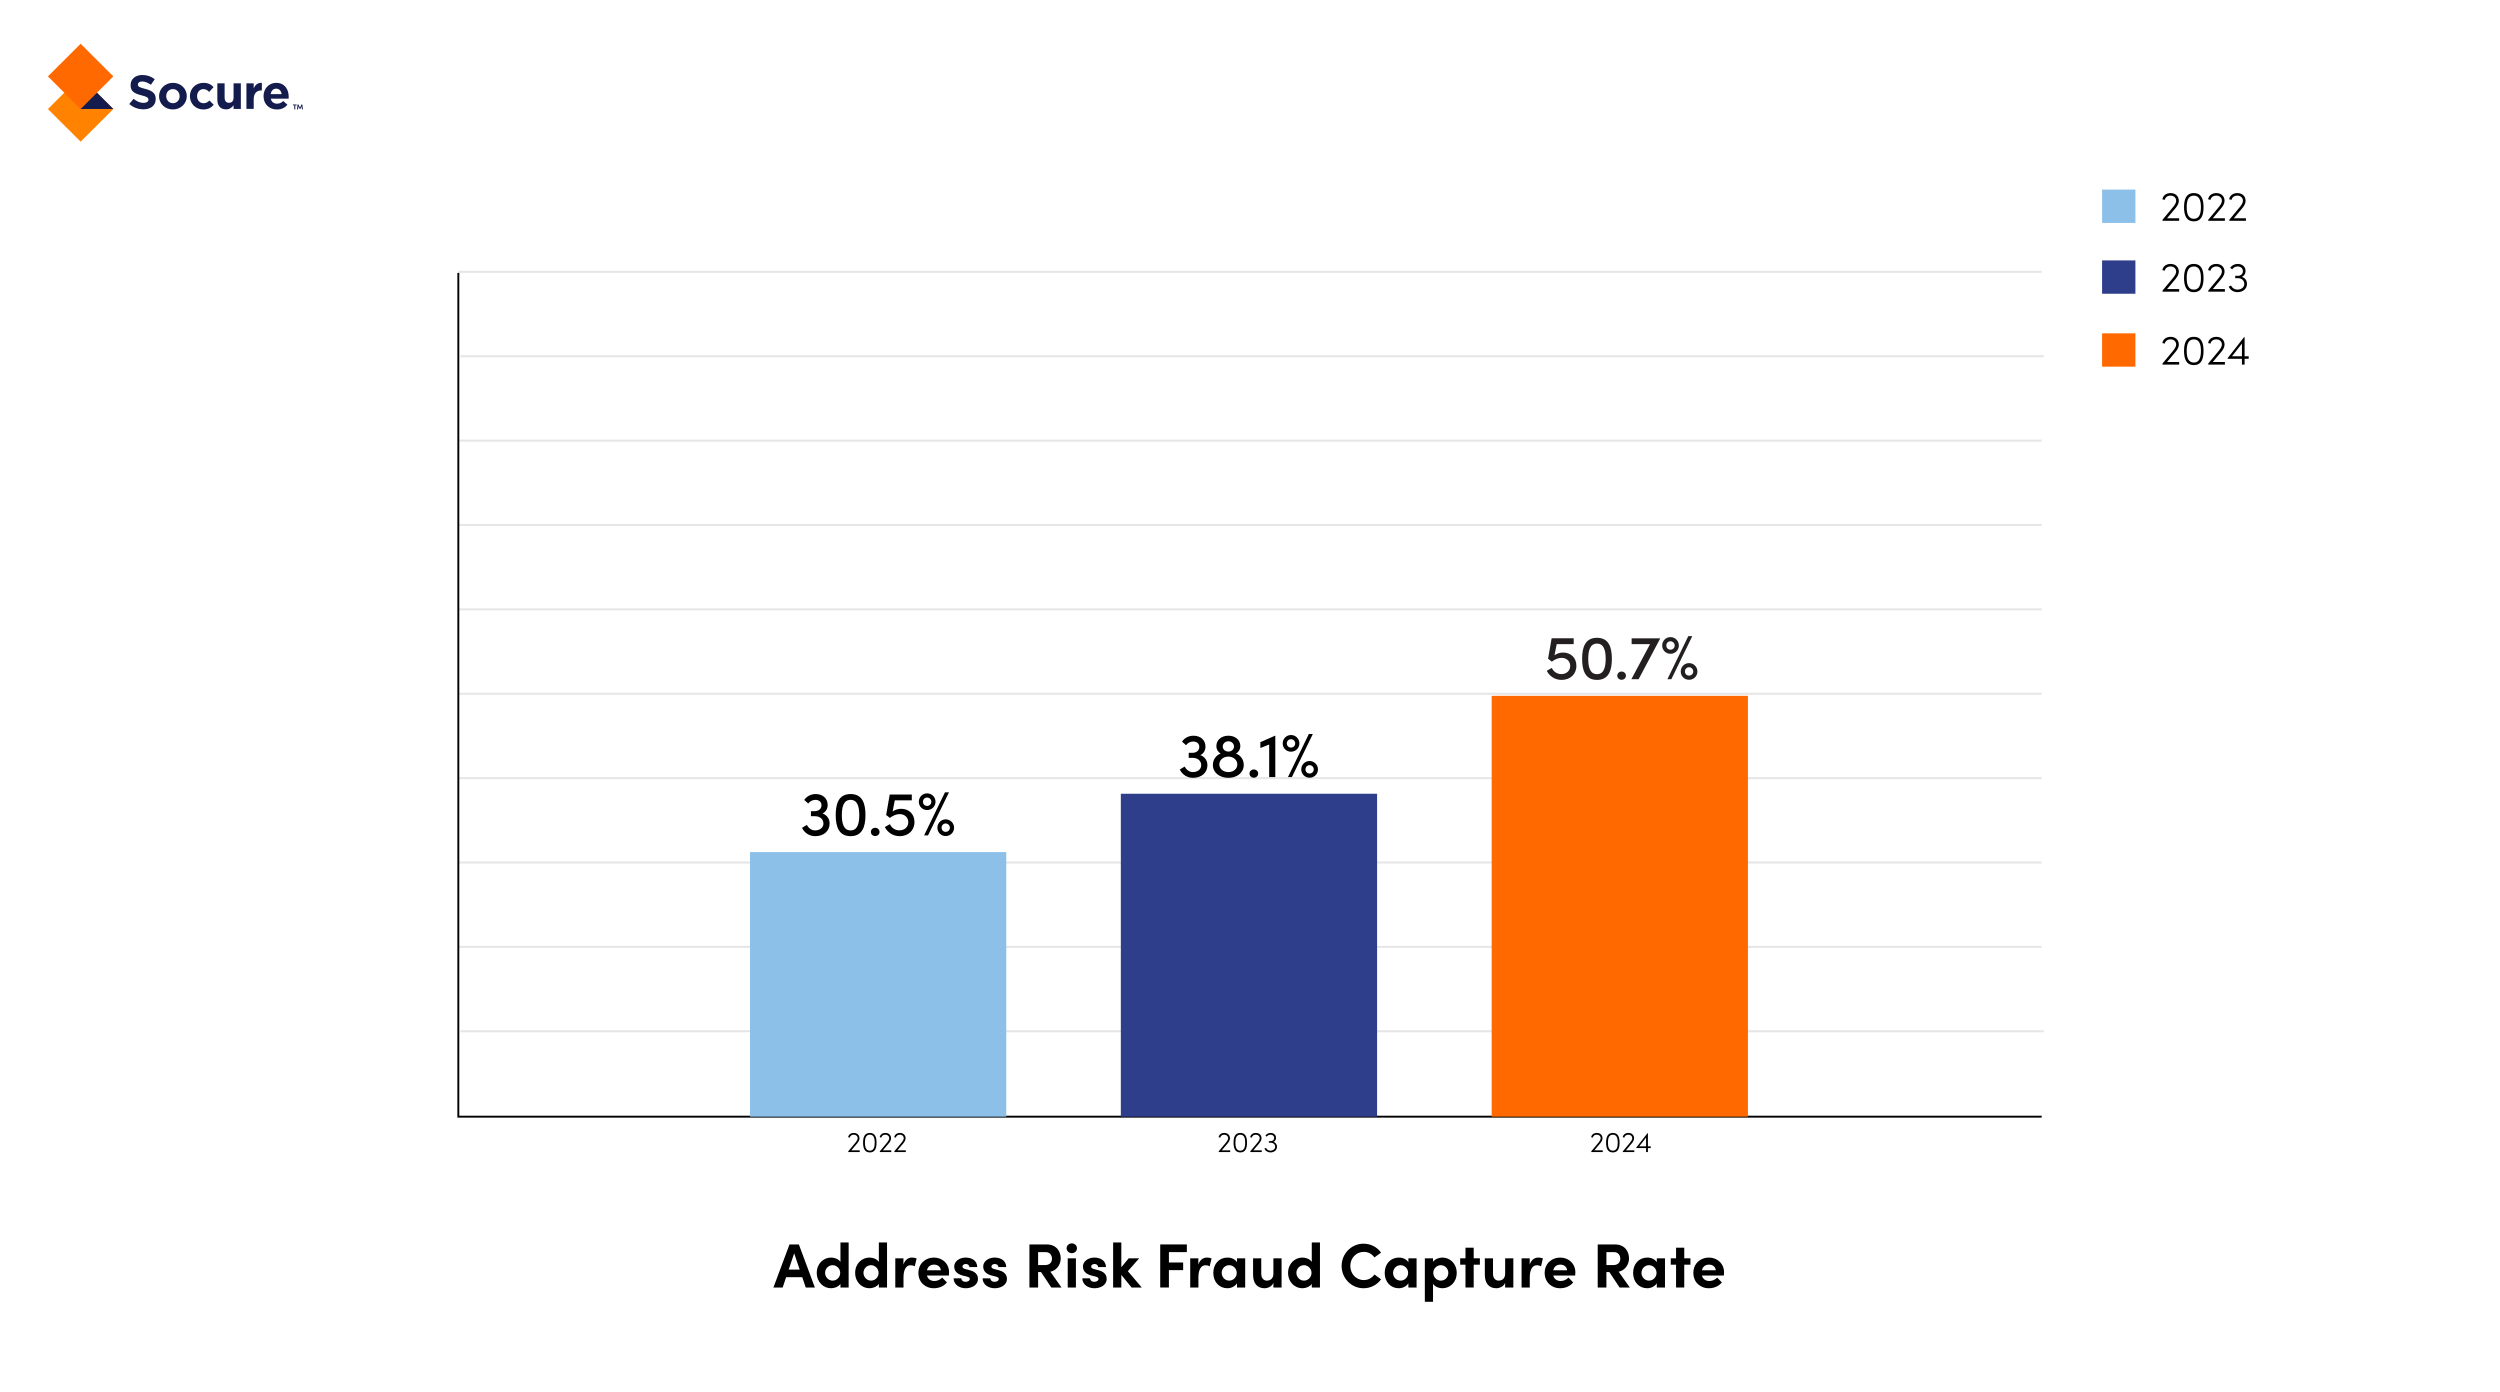 <svg width="1200" height="668" viewBox="0 0 1200 668" fill="none" xmlns="http://www.w3.org/2000/svg">
<rect width="1200" height="668" fill="white"/>
<g clip-path="url(#clip0_129_908)">
<path d="M62.038 49.928L64.127 47.428C65.574 48.618 67.089 49.371 68.921 49.371C70.368 49.371 71.241 48.798 71.241 47.856V47.813C71.241 46.923 70.693 46.461 68.005 45.776C64.769 44.954 62.68 44.055 62.68 40.879V40.836C62.68 37.925 65.017 35.999 68.305 35.999C70.65 35.999 72.645 36.735 74.272 38.036L72.431 40.69C71.01 39.706 69.606 39.107 68.253 39.107C66.901 39.107 66.19 39.723 66.19 40.502V40.545C66.19 41.598 66.875 41.94 69.657 42.651C72.919 43.498 74.751 44.671 74.751 47.462V47.505C74.751 50.69 72.32 52.479 68.853 52.479C66.421 52.479 63.964 51.631 62.038 49.911" fill="#141B4D"/>
<path d="M86.215 46.195V46.152C86.215 44.346 84.905 42.762 82.978 42.762C81.052 42.762 79.785 44.294 79.785 46.109V46.152C79.785 47.959 81.095 49.542 83.021 49.542C84.948 49.542 86.215 48.01 86.215 46.195ZM76.344 46.195V46.152C76.344 42.625 79.195 39.766 83.021 39.766C86.848 39.766 89.656 42.582 89.656 46.109V46.152C89.656 49.679 86.805 52.539 82.978 52.539C79.152 52.539 76.344 49.722 76.344 46.195Z" fill="#141B4D"/>
<path d="M91.145 46.195V46.152C91.145 42.651 93.834 39.766 97.6 39.766C99.921 39.766 101.367 40.545 102.515 41.829L100.383 44.123C99.604 43.301 98.825 42.771 97.583 42.771C95.837 42.771 94.596 44.303 94.596 46.118V46.161C94.596 48.036 95.811 49.551 97.72 49.551C98.893 49.551 99.698 49.046 100.546 48.241L102.592 50.304C101.402 51.606 100.023 52.547 97.566 52.547C93.868 52.547 91.163 49.705 91.163 46.204" fill="#141B4D"/>
<path d="M104.321 47.941V39.997H107.814V46.846C107.814 48.498 108.593 49.346 109.929 49.346C111.264 49.346 112.112 48.498 112.112 46.846V39.997H115.605V52.273H112.112V50.535C111.307 51.563 110.271 52.505 108.508 52.505C105.871 52.505 104.33 50.767 104.33 47.95" fill="#141B4D"/>
<path d="M118.284 39.988H121.777V42.462C122.488 40.767 123.635 39.672 125.698 39.757V43.396H125.518C123.198 43.396 121.777 44.791 121.777 47.728V52.265H118.284V39.988Z" fill="#141B4D"/>
<path d="M135.175 45.168C134.97 43.61 134.054 42.557 132.581 42.557C131.109 42.557 130.193 43.584 129.919 45.168H135.175ZM126.494 46.195V46.152C126.494 42.651 128.994 39.766 132.581 39.766C136.69 39.766 138.574 42.95 138.574 46.435C138.574 46.709 138.548 47.034 138.531 47.351H129.97C130.312 48.935 131.417 49.757 132.975 49.757C134.148 49.757 134.995 49.388 135.963 48.498L137.957 50.262C136.81 51.683 135.158 52.556 132.932 52.556C129.234 52.556 126.503 49.971 126.503 46.212" fill="#141B4D"/>
<path d="M23 52.333L38.701 68L54.402 52.333L38.701 36.667L23 52.333Z" fill="#FF8200"/>
<path d="M38.701 21L23 36.667L38.701 52.333L54.402 36.667L38.701 21Z" fill="#FF6900"/>
<path d="M38.701 52.325H54.402L46.543 44.5L38.701 52.325Z" fill="#141B4D"/>
<path d="M142.392 50.159V50.578H141.741V52.513H141.262V50.578H140.611V50.159H142.392Z" fill="#141B4D"/>
<path d="M145.406 52.513H144.918L144.746 51.049L144.173 52.248H143.796L143.214 51.049L143.043 52.513H142.555L142.846 50.159H143.248L143.976 51.708L144.695 50.159H145.106L145.397 52.513H145.406Z" fill="#141B4D"/>
</g>
<g opacity="0.1">
<line x1="220" y1="130.5" x2="979.999" y2="130.5" stroke="black"/>
<line x1="220" y1="373.5" x2="979.999" y2="373.5" stroke="black"/>
<line x1="220" y1="252" x2="979.999" y2="252" stroke="black"/>
<line x1="220" y1="414" x2="979.999" y2="414" stroke="black"/>
<line x1="220" y1="292.5" x2="979.999" y2="292.5" stroke="black"/>
<line x1="220" y1="211.5" x2="979.999" y2="211.5" stroke="black"/>
<line x1="221" y1="171" x2="980.999" y2="171" stroke="black"/>
<line x1="220" y1="454.5" x2="979.999" y2="454.5" stroke="black"/>
<line x1="220" y1="333" x2="979.999" y2="333" stroke="black"/>
<line x1="221" y1="495" x2="980.999" y2="495" stroke="black"/>
</g>
<rect x="1009" y="91" width="16" height="16" fill="#8CC0E8"/>
<rect x="1009" y="125" width="16" height="16" fill="#2F3E8B"/>
<rect x="1009" y="160" width="16" height="16" fill="#FF6900"/>
<path d="M220 131V536H980" stroke="black" stroke-width="0.92"/>
<path d="M1044.36 99.78L1040.18 104.76H1046V106H1038.02V105.46L1043.22 99.2C1044 98.24 1044.56 97.2 1044.56 96.42C1044.56 94.9 1043.46 93.9 1041.88 93.9C1040.42 93.9 1039.32 94.68 1039.08 95.94L1037.94 95.66C1038.26 93.82 1039.8 92.68 1041.88 92.68C1044.22 92.68 1045.84 94.16 1045.84 96.42C1045.84 97.52 1045.2 98.78 1044.36 99.78Z" fill="black"/>
<path d="M1053.04 106.24C1049.32 106.24 1048.34 103.16 1048.34 99.44C1048.34 95.7 1049.32 92.68 1053.04 92.68C1056.76 92.68 1057.7 95.7 1057.7 99.44C1057.7 103.16 1056.76 106.24 1053.04 106.24ZM1053.04 105.02C1055.76 105.02 1056.44 102.46 1056.44 99.44C1056.44 96.4 1055.76 93.9 1053.04 93.9C1050.3 93.9 1049.62 96.4 1049.62 99.44C1049.62 102.46 1050.3 105.02 1053.04 105.02Z" fill="black"/>
<path d="M1066.31 99.78L1062.13 104.76H1067.95V106H1059.97V105.46L1065.17 99.2C1065.95 98.24 1066.51 97.2 1066.51 96.42C1066.51 94.9 1065.41 93.9 1063.83 93.9C1062.37 93.9 1061.27 94.68 1061.03 95.94L1059.89 95.66C1060.21 93.82 1061.75 92.68 1063.83 92.68C1066.17 92.68 1067.79 94.16 1067.79 96.42C1067.79 97.52 1067.15 98.78 1066.31 99.78Z" fill="black"/>
<path d="M1076.41 99.78L1072.23 104.76H1078.05V106H1070.07V105.46L1075.27 99.2C1076.05 98.24 1076.61 97.2 1076.61 96.42C1076.61 94.9 1075.51 93.9 1073.93 93.9C1072.47 93.9 1071.37 94.68 1071.13 95.94L1069.99 95.66C1070.31 93.82 1071.85 92.68 1073.93 92.68C1076.27 92.68 1077.89 94.16 1077.89 96.42C1077.89 97.52 1077.25 98.78 1076.41 99.78Z" fill="black"/>
<path d="M1044.36 133.78L1040.18 138.76H1046V140H1038.02V139.46L1043.22 133.2C1044 132.24 1044.56 131.2 1044.56 130.42C1044.56 128.9 1043.46 127.9 1041.88 127.9C1040.42 127.9 1039.32 128.68 1039.08 129.94L1037.94 129.66C1038.26 127.82 1039.8 126.68 1041.88 126.68C1044.22 126.68 1045.84 128.16 1045.84 130.42C1045.84 131.52 1045.2 132.78 1044.36 133.78Z" fill="black"/>
<path d="M1053.04 140.24C1049.32 140.24 1048.34 137.16 1048.34 133.44C1048.34 129.7 1049.32 126.68 1053.04 126.68C1056.76 126.68 1057.7 129.7 1057.7 133.44C1057.7 137.16 1056.76 140.24 1053.04 140.24ZM1053.04 139.02C1055.76 139.02 1056.44 136.46 1056.44 133.44C1056.44 130.4 1055.76 127.9 1053.04 127.9C1050.3 127.9 1049.62 130.4 1049.62 133.44C1049.62 136.46 1050.3 139.02 1053.04 139.02Z" fill="black"/>
<path d="M1066.31 133.78L1062.13 138.76H1067.95V140H1059.97V139.46L1065.17 133.2C1065.95 132.24 1066.51 131.2 1066.51 130.42C1066.51 128.9 1065.41 127.9 1063.83 127.9C1062.37 127.9 1061.27 128.68 1061.03 129.94L1059.89 129.66C1060.21 127.82 1061.75 126.68 1063.83 126.68C1066.17 126.68 1067.79 128.16 1067.79 130.42C1067.79 131.52 1067.15 132.78 1066.31 133.78Z" fill="black"/>
<path d="M1076.11 132.92C1077.53 133.32 1078.55 134.6 1078.55 136.26C1078.55 138.62 1076.63 140.24 1073.97 140.24C1072.13 140.24 1070.53 139.22 1069.79 137.62L1070.87 137.04C1071.45 138.26 1072.63 139.02 1073.91 139.02C1075.83 139.02 1077.27 137.9 1077.27 136.3C1077.27 134.64 1075.97 133.52 1074.27 133.52H1072.91V132.4H1074.19C1075.63 132.4 1076.59 131.48 1076.59 130.14C1076.59 128.8 1075.57 127.9 1074.03 127.9C1072.97 127.9 1071.95 128.46 1071.45 129.28L1070.51 128.56C1071.19 127.44 1072.59 126.68 1074.05 126.68C1076.35 126.68 1077.87 128.06 1077.87 130.12C1077.87 131.36 1077.19 132.42 1076.11 132.92Z" fill="black"/>
<path d="M1044.36 168.78L1040.18 173.76H1046V175H1038.02V174.46L1043.22 168.2C1044 167.24 1044.56 166.2 1044.56 165.42C1044.56 163.9 1043.46 162.9 1041.88 162.9C1040.42 162.9 1039.32 163.68 1039.08 164.94L1037.94 164.66C1038.26 162.82 1039.8 161.68 1041.88 161.68C1044.22 161.68 1045.84 163.16 1045.84 165.42C1045.84 166.52 1045.2 167.78 1044.36 168.78Z" fill="black"/>
<path d="M1053.04 175.24C1049.32 175.24 1048.34 172.16 1048.34 168.44C1048.34 164.7 1049.32 161.68 1053.04 161.68C1056.76 161.68 1057.7 164.7 1057.7 168.44C1057.7 172.16 1056.76 175.24 1053.04 175.24ZM1053.04 174.02C1055.76 174.02 1056.44 171.46 1056.44 168.44C1056.44 165.4 1055.76 162.9 1053.04 162.9C1050.3 162.9 1049.62 165.4 1049.62 168.44C1049.62 171.46 1050.3 174.02 1053.04 174.02Z" fill="black"/>
<path d="M1066.31 168.78L1062.13 173.76H1067.95V175H1059.97V174.46L1065.17 168.2C1065.95 167.24 1066.51 166.2 1066.51 165.42C1066.51 163.9 1065.41 162.9 1063.83 162.9C1062.37 162.9 1061.27 163.68 1061.03 164.94L1059.89 164.66C1060.21 162.82 1061.75 161.68 1063.83 161.68C1066.17 161.68 1067.79 163.16 1067.79 165.42C1067.79 166.52 1067.15 167.78 1066.31 168.78Z" fill="black"/>
<path d="M1077.41 171H1079.37V172.22H1077.41V175H1076.13V172.22H1069.25V171.92L1077.13 161.84H1077.41V171ZM1076.13 164.9L1071.37 171H1076.13V164.9Z" fill="black"/>
<path d="M391.136 618H386.756L385.076 613.05H377.336L375.686 618H371.246L378.956 597.33H383.456L391.136 618ZM381.206 601.59L378.566 609.42H383.846L381.206 601.59Z" fill="black"/>
<path d="M403.418 605.7V596.37H407.348V618H403.418V616.26C402.428 617.7 400.478 618.36 398.918 618.36C395.318 618.36 392.048 615.48 392.048 610.98C392.048 606.48 395.318 603.63 398.918 603.63C400.538 603.63 402.428 604.26 403.418 605.7ZM399.668 614.7C401.588 614.7 403.298 613.11 403.298 610.98C403.298 608.82 401.498 607.29 399.668 607.29C397.688 607.29 396.038 608.91 396.038 610.98C396.038 613.02 397.688 614.7 399.668 614.7Z" fill="black"/>
<path d="M421.846 605.7V596.37H425.776V618H421.846V616.26C420.856 617.7 418.906 618.36 417.346 618.36C413.746 618.36 410.476 615.48 410.476 610.98C410.476 606.48 413.746 603.63 417.346 603.63C418.966 603.63 420.856 604.26 421.846 605.7ZM418.096 614.7C420.016 614.7 421.726 613.11 421.726 610.98C421.726 608.82 419.926 607.29 418.096 607.29C416.116 607.29 414.466 608.91 414.466 610.98C414.466 613.02 416.116 614.7 418.096 614.7Z" fill="black"/>
<path d="M437.754 603.63C438.504 603.63 439.344 603.75 439.974 604.08L439.074 607.83C438.234 607.38 437.544 607.32 437.064 607.32C435.054 607.32 433.674 609.21 433.674 613.2V618H429.744V603.99H433.644V606.99C434.424 604.65 436.014 603.63 437.754 603.63Z" fill="black"/>
<path d="M455.558 610.77C455.558 611.16 455.527 611.64 455.467 612.27H444.938C445.357 613.92 446.677 614.88 448.537 614.88C449.977 614.88 451.358 614.22 452.228 613.23L454.507 615.54C453.187 617.31 450.758 618.36 448.298 618.36C443.978 618.36 440.827 615.33 440.827 611.01C440.827 606.48 444.278 603.63 448.268 603.63C452.288 603.63 455.558 606.48 455.558 610.77ZM444.938 609.72H451.598C451.478 608.07 450.127 607.02 448.357 607.02C446.737 607.02 445.357 607.83 444.938 609.72Z" fill="black"/>
<path d="M463.551 618.36C460.611 618.36 457.761 616.68 457.731 613.59H461.421C461.421 614.4 462.111 615.27 463.491 615.27C464.631 615.27 465.501 614.7 465.501 613.89C465.501 613.29 465.021 612.99 463.971 612.72L462.111 612.27C458.511 611.31 458.031 609.3 458.031 607.83C458.031 605.67 460.281 603.63 463.521 603.63C466.071 603.63 469.071 604.86 469.041 608.19H465.291C465.291 607.23 464.511 606.72 463.581 606.72C462.681 606.72 461.961 607.23 461.961 607.95C461.961 608.61 462.561 608.94 463.341 609.15L465.651 609.75C469.011 610.65 469.431 612.75 469.431 613.89C469.431 616.83 466.431 618.36 463.551 618.36Z" fill="black"/>
<path d="M477.467 618.36C474.527 618.36 471.677 616.68 471.647 613.59H475.337C475.337 614.4 476.027 615.27 477.407 615.27C478.547 615.27 479.417 614.7 479.417 613.89C479.417 613.29 478.937 612.99 477.887 612.72L476.027 612.27C472.427 611.31 471.947 609.3 471.947 607.83C471.947 605.67 474.197 603.63 477.437 603.63C479.987 603.63 482.987 604.86 482.957 608.19H479.207C479.207 607.23 478.427 606.72 477.497 606.72C476.597 606.72 475.877 607.23 475.877 607.95C475.877 608.61 476.477 608.94 477.257 609.15L479.567 609.75C482.927 610.65 483.347 612.75 483.347 613.89C483.347 616.83 480.347 618.36 477.467 618.36Z" fill="black"/>
<path d="M509.512 618H504.622L499.702 610.59H498.292V618H494.122V597.33H502.372C507.112 597.33 509.152 600.69 509.152 604.08C509.152 607.02 507.082 609.9 504.172 610.41L509.512 618ZM501.952 601.02H498.292V607.23H501.622C503.962 607.23 504.952 605.82 504.952 604.17C504.952 602.52 503.902 601.02 501.952 601.02Z" fill="black"/>
<path d="M514.457 601.53C513.107 601.53 511.967 600.48 511.967 599.16C511.967 597.84 513.107 596.82 514.457 596.82C515.837 596.82 516.947 597.84 516.947 599.16C516.947 600.48 515.837 601.53 514.457 601.53ZM516.437 618H512.507V603.99H516.437V618Z" fill="black"/>
<path d="M525.338 618.36C522.398 618.36 519.548 616.68 519.518 613.59H523.208C523.208 614.4 523.898 615.27 525.278 615.27C526.418 615.27 527.288 614.7 527.288 613.89C527.288 613.29 526.808 612.99 525.758 612.72L523.898 612.27C520.298 611.31 519.818 609.3 519.818 607.83C519.818 605.67 522.068 603.63 525.308 603.63C527.858 603.63 530.858 604.86 530.828 608.19H527.078C527.078 607.23 526.298 606.72 525.368 606.72C524.468 606.72 523.748 607.23 523.748 607.95C523.748 608.61 524.348 608.94 525.128 609.15L527.438 609.75C530.798 610.65 531.218 612.75 531.218 613.89C531.218 616.83 528.218 618.36 525.338 618.36Z" fill="black"/>
<path d="M541.354 610.17L548.044 618H543.154L538.234 611.94V618H534.304V596.37H538.234V608.28L541.774 603.99H546.814L541.354 610.17Z" fill="black"/>
<path d="M569.685 597.33V601.02H561.075V606H567.915V609.66H561.075V618H556.905V597.33H569.685Z" fill="black"/>
<path d="M579.316 603.63C580.066 603.63 580.906 603.75 581.536 604.08L580.636 607.83C579.796 607.38 579.106 607.32 578.626 607.32C576.616 607.32 575.236 609.21 575.236 613.2V618H571.306V603.99H575.206V606.99C575.986 604.65 577.576 603.63 579.316 603.63Z" fill="black"/>
<path d="M593.76 605.85V603.99H597.69V618H593.76V615.99C592.83 617.43 591.03 618.36 589.14 618.36C585.27 618.36 582.39 615.36 582.39 611.01C582.39 606.66 585.21 603.63 589.23 603.63C591.03 603.63 592.83 604.41 593.76 605.85ZM590.01 614.7C591.99 614.7 593.64 613.02 593.64 611.01C593.64 608.88 591.93 607.29 589.98 607.29C587.94 607.29 586.41 608.97 586.41 611.01C586.41 612.96 587.94 614.7 590.01 614.7Z" fill="black"/>
<path d="M611.228 611.4V603.99H615.158V618H611.228V615.72C610.628 617.55 608.408 618.36 607.028 618.36C603.368 618.36 601.448 615.9 601.478 611.7V603.99H605.408V611.49C605.408 613.68 606.728 614.7 608.078 614.7C609.488 614.7 611.228 613.92 611.228 611.4Z" fill="black"/>
<path d="M629.649 605.7V596.37H633.579V618H629.649V616.26C628.659 617.7 626.709 618.36 625.149 618.36C621.549 618.36 618.279 615.48 618.279 610.98C618.279 606.48 621.549 603.63 625.149 603.63C626.769 603.63 628.659 604.26 629.649 605.7ZM625.899 614.7C627.819 614.7 629.529 613.11 629.529 610.98C629.529 608.82 627.729 607.29 625.899 607.29C623.919 607.29 622.269 608.91 622.269 610.98C622.269 613.02 623.919 614.7 625.899 614.7Z" fill="black"/>
<path d="M654.475 618.36C648.625 618.36 643.975 613.53 643.975 607.65C643.975 601.83 648.625 596.97 654.475 596.97C657.985 596.97 661.045 598.65 662.905 601.26L659.725 603.57C658.555 601.92 656.815 600.9 654.625 600.9C650.875 600.9 648.145 603.96 648.145 607.65C648.145 611.34 650.845 614.43 654.595 614.43C656.815 614.43 658.555 613.41 659.725 611.76L662.905 614.07C661.045 616.68 657.985 618.36 654.475 618.36Z" fill="black"/>
<path d="M676.026 605.85V603.99H679.956V618H676.026V615.99C675.096 617.43 673.296 618.36 671.406 618.36C667.536 618.36 664.656 615.36 664.656 611.01C664.656 606.66 667.476 603.63 671.496 603.63C673.296 603.63 675.096 604.41 676.026 605.85ZM672.276 614.7C674.256 614.7 675.906 613.02 675.906 611.01C675.906 608.88 674.196 607.29 672.246 607.29C670.206 607.29 668.676 608.97 668.676 611.01C668.676 612.96 670.206 614.7 672.276 614.7Z" fill="black"/>
<path d="M692.353 603.63C695.953 603.63 699.223 606.51 699.223 610.98C699.223 615.51 695.953 618.36 692.353 618.36C690.763 618.36 688.843 617.7 687.853 616.26V624.87H683.923V603.99H687.853V605.7C688.843 604.29 690.763 603.63 692.353 603.63ZM691.603 614.7C693.583 614.7 695.203 613.08 695.203 611.01C695.203 608.94 693.583 607.29 691.603 607.29C689.683 607.29 687.973 608.88 687.973 611.01C687.973 613.14 689.773 614.7 691.603 614.7Z" fill="black"/>
<path d="M707.367 603.99H710.337V607.05H707.367V618H703.437V607.05H700.887V603.99H703.437V598.89H707.367V603.99Z" fill="black"/>
<path d="M722.468 611.4V603.99H726.398V618H722.468V615.72C721.868 617.55 719.648 618.36 718.268 618.36C714.608 618.36 712.688 615.9 712.718 611.7V603.99H716.648V611.49C716.648 613.68 717.968 614.7 719.318 614.7C720.728 614.7 722.468 613.92 722.468 611.4Z" fill="black"/>
<path d="M738.369 603.63C739.119 603.63 739.959 603.75 740.589 604.08L739.689 607.83C738.849 607.38 738.159 607.32 737.679 607.32C735.669 607.32 734.289 609.21 734.289 613.2V618H730.359V603.99H734.259V606.99C735.039 604.65 736.629 603.63 738.369 603.63Z" fill="black"/>
<path d="M756.173 610.77C756.173 611.16 756.143 611.64 756.083 612.27H745.553C745.973 613.92 747.293 614.88 749.153 614.88C750.593 614.88 751.973 614.22 752.843 613.23L755.123 615.54C753.803 617.31 751.373 618.36 748.913 618.36C744.593 618.36 741.443 615.33 741.443 611.01C741.443 606.48 744.893 603.63 748.883 603.63C752.903 603.63 756.173 606.48 756.173 610.77ZM745.553 609.72H752.213C752.093 608.07 750.743 607.02 748.973 607.02C747.353 607.02 745.973 607.83 745.553 609.72Z" fill="black"/>
<path d="M782.295 618H777.405L772.485 610.59H771.075V618H766.905V597.33H775.155C779.895 597.33 781.935 600.69 781.935 604.08C781.935 607.02 779.865 609.9 776.955 610.41L782.295 618ZM774.735 601.02H771.075V607.23H774.405C776.745 607.23 777.735 605.82 777.735 604.17C777.735 602.52 776.685 601.02 774.735 601.02Z" fill="black"/>
<path d="M795.264 605.85V603.99H799.194V618H795.264V615.99C794.334 617.43 792.534 618.36 790.644 618.36C786.774 618.36 783.894 615.36 783.894 611.01C783.894 606.66 786.714 603.63 790.734 603.63C792.534 603.63 794.334 604.41 795.264 605.85ZM791.514 614.7C793.494 614.7 795.144 613.02 795.144 611.01C795.144 608.88 793.434 607.29 791.484 607.29C789.444 607.29 787.914 608.97 787.914 611.01C787.914 612.96 789.444 614.7 791.514 614.7Z" fill="black"/>
<path d="M808.442 603.99H811.412V607.05H808.442V618H804.512V607.05H801.962V603.99H804.512V598.89H808.442V603.99Z" fill="black"/>
<path d="M827.54 610.77C827.54 611.16 827.51 611.64 827.45 612.27H816.92C817.34 613.92 818.66 614.88 820.52 614.88C821.96 614.88 823.34 614.22 824.21 613.23L826.49 615.54C825.17 617.31 822.74 618.36 820.28 618.36C815.96 618.36 812.81 615.33 812.81 611.01C812.81 606.48 816.26 603.63 820.25 603.63C824.27 603.63 827.54 606.48 827.54 610.77ZM816.92 609.72H823.58C823.46 608.07 822.11 607.02 820.34 607.02C818.72 607.02 817.34 607.83 816.92 609.72Z" fill="black"/>
<path d="M360 409H483V536H360V409Z" fill="#8CC0E8"/>
<path d="M538 381H661V536H538V381Z" fill="#2F3E8B"/>
<path d="M716 334H839V536H716V334Z" fill="#FF6900"/>
<path d="M394.798 390.47C396.838 391.16 398.218 392.96 398.218 395.27C398.218 398.87 395.368 401.36 391.348 401.36C388.558 401.36 386.188 399.89 384.958 397.37L387.268 395.96C388.198 397.61 389.608 398.6 391.228 398.6C393.568 398.6 395.248 397.22 395.248 395.3C395.248 393.2 393.568 391.79 391.258 391.79H389.248V389.36H390.958C393.028 389.36 394.348 388.16 394.318 386.48C394.318 384.92 393.118 383.93 391.378 383.93C390.058 383.93 388.708 384.62 387.958 385.7L386.038 383.99C387.118 382.28 389.218 381.14 391.498 381.14C394.948 381.14 397.288 383.24 397.288 386.42C397.288 388.22 396.328 389.75 394.798 390.47Z" fill="black"/>
<path d="M408.282 401.36C402.642 401.36 401.142 396.77 401.142 391.25C401.142 385.64 402.642 381.14 408.282 381.14C413.922 381.14 415.422 385.64 415.422 391.25C415.422 396.77 413.922 401.36 408.282 401.36ZM408.282 398.6C411.612 398.6 412.452 395.21 412.452 391.25C412.452 387.26 411.612 383.93 408.282 383.93C404.952 383.93 404.082 387.26 404.082 391.25C404.082 395.21 404.952 398.6 408.282 398.6Z" fill="black"/>
<path d="M420.078 401.3C418.968 401.3 418.008 400.46 418.008 399.32C418.008 398.18 418.968 397.34 420.078 397.34C421.218 397.34 422.178 398.18 422.178 399.32C422.178 400.46 421.218 401.3 420.078 401.3Z" fill="black"/>
<path d="M432.559 388.22C436.309 388.22 438.949 390.77 438.949 394.58C438.949 398.66 435.919 401.36 431.869 401.36C428.569 401.36 425.959 399.5 424.729 396.98L427.159 395.6C427.879 397.28 429.559 398.57 431.719 398.57C434.179 398.57 435.979 396.95 435.979 394.64C435.979 392.3 434.149 390.77 431.839 390.77C430.219 390.77 428.599 391.49 427.159 392.6L425.359 391.19L427.069 381.38H437.659V384.17H429.499L428.449 389.54C429.529 388.73 430.999 388.22 432.559 388.22Z" fill="black"/>
<path d="M445.447 401H443.557L453.577 380.33H455.497L445.447 401ZM445.027 388.82C442.777 388.82 441.037 387.08 441.037 384.83C441.037 382.61 442.777 380.81 445.027 380.81C447.247 380.81 449.047 382.61 449.047 384.83C449.047 387.08 447.247 388.82 445.027 388.82ZM445.027 386.84C446.137 386.84 447.037 386 447.037 384.83C447.037 383.72 446.137 382.82 445.027 382.82C443.857 382.82 443.017 383.72 443.017 384.83C443.017 386 443.857 386.84 445.027 386.84ZM453.937 401.3C451.687 401.3 449.947 399.56 449.947 397.31C449.947 395.09 451.687 393.29 453.937 393.29C456.157 393.29 457.957 395.09 457.957 397.31C457.957 399.56 456.157 401.3 453.937 401.3ZM453.937 399.29C455.047 399.29 455.947 398.45 455.947 397.31C455.947 396.2 455.047 395.27 453.937 395.27C452.797 395.27 451.957 396.2 451.957 397.31C451.957 398.45 452.797 399.29 453.937 399.29Z" fill="black"/>
<path d="M576.138 362.47C578.178 363.16 579.558 364.96 579.558 367.27C579.558 370.87 576.708 373.36 572.688 373.36C569.898 373.36 567.528 371.89 566.298 369.37L568.608 367.96C569.538 369.61 570.948 370.6 572.568 370.6C574.908 370.6 576.588 369.22 576.588 367.3C576.588 365.2 574.908 363.79 572.598 363.79H570.588V361.36H572.298C574.368 361.36 575.688 360.16 575.658 358.48C575.658 356.92 574.458 355.93 572.718 355.93C571.398 355.93 570.048 356.62 569.298 357.7L567.378 355.99C568.458 354.28 570.558 353.14 572.838 353.14C576.288 353.14 578.628 355.24 578.628 358.42C578.628 360.22 577.668 361.75 576.138 362.47Z" fill="black"/>
<path d="M593.312 361.72C595.532 362.56 597.002 364.66 597.002 367.15C597.002 370.81 593.882 373.36 589.622 373.36C585.332 373.36 582.182 370.81 582.182 367.18C582.182 364.66 583.682 362.53 585.902 361.72C584.702 361 583.862 359.74 583.862 358.06C583.862 355.24 586.232 353.14 589.622 353.14C592.982 353.14 595.352 355.24 595.352 358.06C595.352 359.74 594.512 361 593.312 361.72ZM589.622 355.81C588.092 355.81 586.922 356.95 586.922 358.33C586.922 359.71 588.092 360.76 589.622 360.76C591.152 360.76 592.322 359.71 592.322 358.33C592.322 356.95 591.152 355.81 589.622 355.81ZM589.622 370.6C592.172 370.6 593.912 368.98 593.912 366.94C593.912 364.72 591.962 363.16 589.622 363.16C587.222 363.16 585.272 364.75 585.272 366.91C585.272 369.01 587.162 370.6 589.622 370.6Z" fill="black"/>
<path d="M601.828 373.3C600.718 373.3 599.758 372.46 599.758 371.32C599.758 370.18 600.718 369.34 601.828 369.34C602.968 369.34 603.928 370.18 603.928 371.32C603.928 372.46 602.968 373.3 601.828 373.3Z" fill="black"/>
<path d="M604.977 356.23L611.997 353.14H612.147V373H609.207V357.37L604.977 359.05V356.23Z" fill="black"/>
<path d="M620.107 373H618.217L628.237 352.33H630.157L620.107 373ZM619.687 360.82C617.437 360.82 615.697 359.08 615.697 356.83C615.697 354.61 617.437 352.81 619.687 352.81C621.907 352.81 623.707 354.61 623.707 356.83C623.707 359.08 621.907 360.82 619.687 360.82ZM619.687 358.84C620.797 358.84 621.697 358 621.697 356.83C621.697 355.72 620.797 354.82 619.687 354.82C618.517 354.82 617.677 355.72 617.677 356.83C617.677 358 618.517 358.84 619.687 358.84ZM628.597 373.3C626.347 373.3 624.607 371.56 624.607 369.31C624.607 367.09 626.347 365.29 628.597 365.29C630.817 365.29 632.617 367.09 632.617 369.31C632.617 371.56 630.817 373.3 628.597 373.3ZM628.597 371.29C629.707 371.29 630.607 370.45 630.607 369.31C630.607 368.2 629.707 367.27 628.597 367.27C627.457 367.27 626.617 368.2 626.617 369.31C626.617 370.45 627.457 371.29 628.597 371.29Z" fill="black"/>
<path d="M750.278 313.22C754.028 313.22 756.668 315.77 756.668 319.58C756.668 323.66 753.638 326.36 749.588 326.36C746.288 326.36 743.678 324.5 742.448 321.98L744.878 320.6C745.598 322.28 747.278 323.57 749.438 323.57C751.898 323.57 753.698 321.95 753.698 319.64C753.698 317.3 751.868 315.77 749.558 315.77C747.938 315.77 746.318 316.49 744.878 317.6L743.078 316.19L744.788 306.38H755.378V309.17H747.218L746.168 314.54C747.248 313.73 748.718 313.22 750.278 313.22Z" fill="#231F20"/>
<path d="M766.556 326.36C760.916 326.36 759.416 321.77 759.416 316.25C759.416 310.64 760.916 306.14 766.556 306.14C772.196 306.14 773.696 310.64 773.696 316.25C773.696 321.77 772.196 326.36 766.556 326.36ZM766.556 323.6C769.886 323.6 770.726 320.21 770.726 316.25C770.726 312.26 769.886 308.93 766.556 308.93C763.226 308.93 762.356 312.26 762.356 316.25C762.356 320.21 763.226 323.6 766.556 323.6Z" fill="#231F20"/>
<path d="M778.353 326.3C777.243 326.3 776.283 325.46 776.283 324.32C776.283 323.18 777.243 322.34 778.353 322.34C779.493 322.34 780.453 323.18 780.453 324.32C780.453 325.46 779.493 326.3 778.353 326.3Z" fill="#231F20"/>
<path d="M783.185 309.17V306.41H796.805V306.65L786.545 326H783.065L792.035 309.17H783.185Z" fill="#231F20"/>
<path d="M802.256 326H800.366L810.386 305.33H812.306L802.256 326ZM801.836 313.82C799.586 313.82 797.846 312.08 797.846 309.83C797.846 307.61 799.586 305.81 801.836 305.81C804.056 305.81 805.856 307.61 805.856 309.83C805.856 312.08 804.056 313.82 801.836 313.82ZM801.836 311.84C802.946 311.84 803.846 311 803.846 309.83C803.846 308.72 802.946 307.82 801.836 307.82C800.666 307.82 799.826 308.72 799.826 309.83C799.826 311 800.666 311.84 801.836 311.84ZM810.746 326.3C808.496 326.3 806.756 324.56 806.756 322.31C806.756 320.09 808.496 318.29 810.746 318.29C812.966 318.29 814.766 320.09 814.766 322.31C814.766 324.56 812.966 326.3 810.746 326.3ZM810.746 324.29C811.856 324.29 812.756 323.45 812.756 322.31C812.756 321.2 811.856 320.27 810.746 320.27C809.606 320.27 808.766 321.2 808.766 322.31C808.766 323.45 809.606 324.29 810.746 324.29Z" fill="#231F20"/>
<path d="M411.534 548.707L408.649 552.144H412.666V553H407.158V552.627L410.747 548.306C411.285 547.644 411.672 546.926 411.672 546.387C411.672 545.338 410.913 544.648 409.822 544.648C408.814 544.648 408.055 545.186 407.889 546.056L407.103 545.863C407.323 544.593 408.386 543.806 409.822 543.806C411.437 543.806 412.555 544.828 412.555 546.387C412.555 547.147 412.114 548.016 411.534 548.707Z" fill="black"/>
<path d="M417.524 553.166C414.956 553.166 414.279 551.04 414.279 548.472C414.279 545.891 414.956 543.806 417.524 543.806C420.091 543.806 420.74 545.891 420.74 548.472C420.74 551.04 420.091 553.166 417.524 553.166ZM417.524 552.324C419.401 552.324 419.87 550.557 419.87 548.472C419.87 546.374 419.401 544.648 417.524 544.648C415.632 544.648 415.163 546.374 415.163 548.472C415.163 550.557 415.632 552.324 417.524 552.324Z" fill="black"/>
<path d="M426.687 548.707L423.802 552.144H427.819V553H422.311V552.627L425.9 548.306C426.438 547.644 426.825 546.926 426.825 546.387C426.825 545.338 426.066 544.648 424.975 544.648C423.967 544.648 423.208 545.186 423.042 546.056L422.255 545.863C422.476 544.593 423.539 543.806 424.975 543.806C426.59 543.806 427.708 544.828 427.708 546.387C427.708 547.147 427.267 548.016 426.687 548.707Z" fill="black"/>
<path d="M433.657 548.707L430.771 552.144H434.789V553H429.28V552.627L432.87 548.306C433.408 547.644 433.795 546.926 433.795 546.387C433.795 545.338 433.035 544.648 431.945 544.648C430.937 544.648 430.178 545.186 430.012 546.056L429.225 545.863C429.446 544.593 430.509 543.806 431.945 543.806C433.56 543.806 434.678 544.828 434.678 546.387C434.678 547.147 434.236 548.016 433.657 548.707Z" fill="black"/>
<path d="M589.359 548.707L586.473 552.144H590.491V553H584.983V552.627L588.572 548.306C589.11 547.644 589.497 546.926 589.497 546.387C589.497 545.338 588.737 544.648 587.647 544.648C586.639 544.648 585.88 545.186 585.714 546.056L584.927 545.863C585.148 544.593 586.211 543.806 587.647 543.806C589.262 543.806 590.38 544.828 590.38 546.387C590.38 547.147 589.938 548.016 589.359 548.707Z" fill="black"/>
<path d="M595.348 553.166C592.781 553.166 592.104 551.04 592.104 548.472C592.104 545.891 592.781 543.806 595.348 543.806C597.916 543.806 598.565 545.891 598.565 548.472C598.565 551.04 597.916 553.166 595.348 553.166ZM595.348 552.324C597.226 552.324 597.695 550.557 597.695 548.472C597.695 546.374 597.226 544.648 595.348 544.648C593.457 544.648 592.988 546.374 592.988 548.472C592.988 550.557 593.457 552.324 595.348 552.324Z" fill="black"/>
<path d="M604.512 548.707L601.626 552.144H605.644V553H600.135V552.627L603.725 548.306C604.263 547.644 604.65 546.926 604.65 546.387C604.65 545.338 603.89 544.648 602.8 544.648C601.792 544.648 601.033 545.186 600.867 546.056L600.08 545.863C600.301 544.593 601.364 543.806 602.8 543.806C604.415 543.806 605.533 544.828 605.533 546.387C605.533 547.147 605.091 548.016 604.512 548.707Z" fill="black"/>
<path d="M611.274 548.113C612.254 548.389 612.958 549.273 612.958 550.418C612.958 552.047 611.633 553.166 609.797 553.166C608.527 553.166 607.423 552.462 606.912 551.357L607.657 550.957C608.058 551.799 608.872 552.324 609.756 552.324C611.081 552.324 612.075 551.55 612.075 550.446C612.075 549.3 611.178 548.527 610.004 548.527H609.065V547.754H609.949C610.943 547.754 611.606 547.119 611.606 546.194C611.606 545.269 610.902 544.648 609.839 544.648C609.107 544.648 608.403 545.035 608.058 545.601L607.409 545.104C607.878 544.331 608.845 543.806 609.852 543.806C611.44 543.806 612.489 544.759 612.489 546.18C612.489 547.036 612.02 547.768 611.274 548.113Z" fill="black"/>
<path d="M768.183 548.707L765.298 552.144H769.315V553H763.807V552.627L767.397 548.306C767.935 547.644 768.321 546.926 768.321 546.387C768.321 545.338 767.562 544.648 766.472 544.648C765.464 544.648 764.705 545.186 764.539 546.056L763.752 545.863C763.973 544.593 765.036 543.806 766.472 543.806C768.087 543.806 769.205 544.828 769.205 546.387C769.205 547.147 768.763 548.016 768.183 548.707Z" fill="black"/>
<path d="M774.173 553.166C771.605 553.166 770.929 551.04 770.929 548.472C770.929 545.891 771.605 543.806 774.173 543.806C776.741 543.806 777.39 545.891 777.39 548.472C777.39 551.04 776.741 553.166 774.173 553.166ZM774.173 552.324C776.051 552.324 776.52 550.557 776.52 548.472C776.52 546.374 776.051 544.648 774.173 544.648C772.282 544.648 771.812 546.374 771.812 548.472C771.812 550.557 772.282 552.324 774.173 552.324Z" fill="black"/>
<path d="M783.336 548.707L780.451 552.144H784.468V553H778.96V552.627L782.549 548.306C783.088 547.644 783.474 546.926 783.474 546.387C783.474 545.338 782.715 544.648 781.625 544.648C780.617 544.648 779.857 545.186 779.692 546.056L778.905 545.863C779.126 544.593 780.189 543.806 781.625 543.806C783.24 543.806 784.358 544.828 784.358 546.387C784.358 547.147 783.916 548.016 783.336 548.707Z" fill="black"/>
<path d="M790.998 550.239H792.351V551.081H790.998V553H790.115V551.081H785.366V550.874L790.805 543.916H790.998V550.239ZM790.115 546.029L786.829 550.239H790.115V546.029Z" fill="black"/>
<defs>
<clipPath id="clip0_129_908">
<rect width="122.536" height="47" fill="white" transform="translate(23 21)"/>
</clipPath>
</defs>
</svg>
